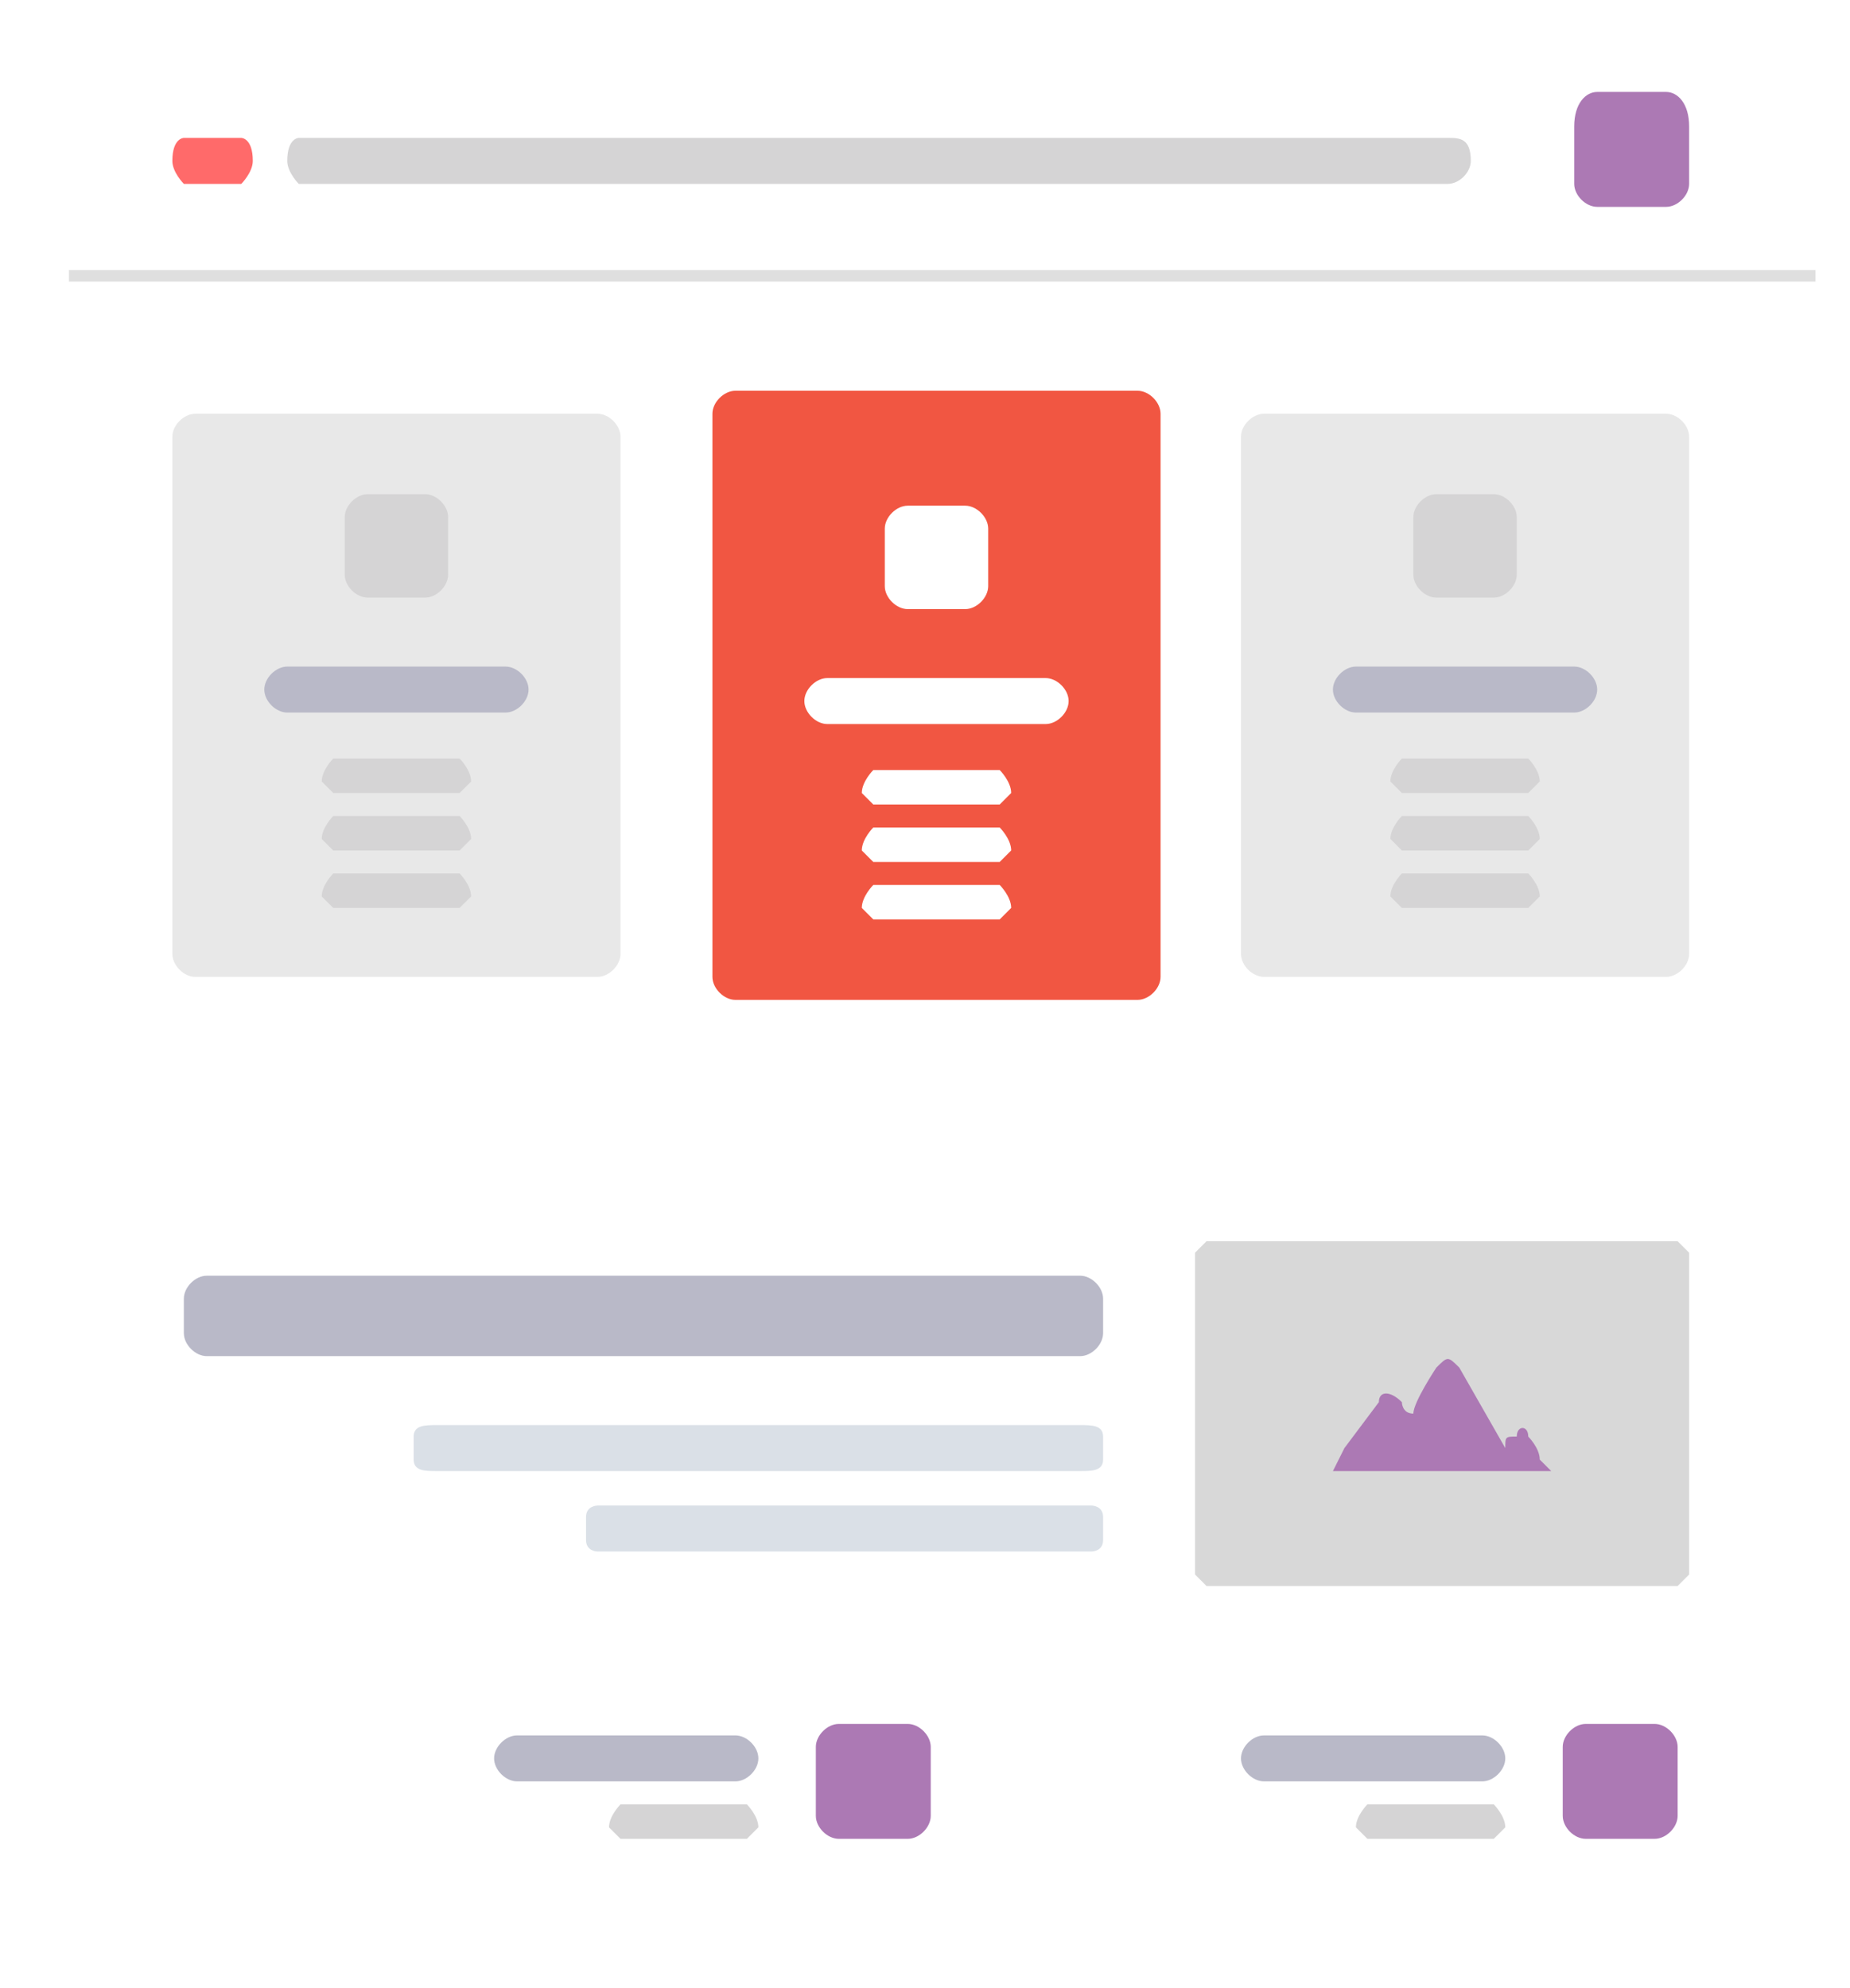 <svg xmlns="http://www.w3.org/2000/svg" viewBox="0 0 161 173" version="1" xml:space="preserve" x="0" y="0" width="161" height="173" background-color="#ffffff00"><defs><filter x="-100" y="-100" width="300" height="300"><feOffset result="out" in="SourceGraphic" dx="0" dy="0"/><feColorMatrix result="out" in="out" type="matrix" values="0"/><feGaussianBlur result="out" in="out" stdDeviation="1"/><feBlend in="SourceGraphic" in2="out" mode="normal" result="Drop_Shadow1"/></filter></defs><g filter="url(#filter1)"><path d="M5 9C5 3 5 3 11 3L151 3C157 3 157 3 157 9L157 163C157 169 157 169 151 169L11 169C5 169 5 169 5 163L5 9Z" fill="#ffffff"/></g><path d="M6 24L158 24" stroke="#dfdfdf" stroke-width="1" fill="none"/><path d="M15 14C15 12 16 12 16 12L21 12C21 12 22 12 22 14L22 14C22 15 21 16 21 16L16 16C16 16 15 15 15 14L15 14Z" fill="#ff6a6a"/><g opacity="1"><path d="M104 109C104 109 105 108 105 108L146 108C146 108 147 109 147 109L147 137C147 137 146 138 146 138L105 138C105 138 104 137 104 137L104 109Z" fill="#d8d8d8"/></g><path d="M25 14C25 12 26 12 26 12L126 12C127 12 128 12 128 14L128 14C128 15 127 16 126 16L26 16C26 16 25 15 25 14L25 14Z" fill="#d5d4d5"/><g opacity="1"><path d="M15 38C15 37 16 36 17 36L52 36C53 36 54 37 54 38L54 83C54 84 53 85 52 85L17 85C16 85 15 84 15 83L15 38Z" fill="#e8e8e8"/></g><path d="M62 36C62 35 63 34 64 34L99 34C100 34 101 35 101 36L101 85C101 86 100 87 99 87L64 87C63 87 62 86 62 85L62 36Z" fill="#f15642"/><g opacity="1"><path d="M108 38C108 37 109 36 110 36L145 36C146 36 147 37 147 38L147 83C147 84 146 85 145 85L110 85C109 85 108 84 108 83L108 38Z" fill="#e8e8e8"/></g><path d="M137 11C137 9 138 8 139 8L145 8C146 8 147 9 147 11L147 16C147 17 146 18 145 18L139 18C138 18 137 17 137 16L137 11Z" fill="#ac79b4"/><path d="M77 46C77 45 78 44 79 44L84 44C85 44 86 45 86 46L86 51C86 52 85 53 84 53L79 53C78 53 77 52 77 51L77 46Z" fill="#ffffff"/><path d="M30 45C30 44 31 43 32 43L37 43C38 43 39 44 39 45L39 50C39 51 38 52 37 52L32 52C31 52 30 51 30 50L30 45Z" fill="#d5d4d5"/><path d="M123 45C123 44 124 43 125 43L130 43C131 43 132 44 132 45L132 50C132 51 131 52 130 52L125 52C124 52 123 51 123 50L123 45Z" fill="#d5d4d5"/><path d="M136 152C136 151 137 150 138 150L144 150C145 150 146 151 146 152L146 158C146 159 145 160 144 160L138 160C137 160 136 159 136 158L136 152Z" fill="#ac79b4"/><path d="M116 60C116 59 117 58 118 58L137 58C138 58 139 59 139 60L139 60C139 61 138 62 137 62L118 62C117 62 116 61 116 60L116 60Z" fill="#b9b9c8"/><path d="M121 68C121 67 122 66 122 66L133 66C133 66 134 67 134 68L134 68C134 68 133 69 133 69L122 69C122 69 121 68 121 68L121 68Z" fill="#d5d4d5"/><path d="M121 73C121 72 122 71 122 71L133 71C133 71 134 72 134 73L134 73C134 73 133 74 133 74L122 74C122 74 121 73 121 73L121 73Z" fill="#d5d4d5"/><path d="M121 78C121 77 122 76 122 76L133 76C133 76 134 77 134 78L134 78C134 78 133 79 133 79L122 79C122 79 121 78 121 78L121 78Z" fill="#d5d4d5"/><path d="M70 61C70 60 71 59 72 59L91 59C92 59 93 60 93 61L93 61C93 62 92 63 91 63L72 63C71 63 70 62 70 61L70 61Z" fill="#ffffff"/><g opacity="1"><path d="M75 69C75 68 76 67 76 67L87 67C87 67 88 68 88 69L88 69C88 69 87 70 87 70L76 70C76 70 75 69 75 69L75 69Z" fill="#ffffff"/></g><g opacity="1"><path d="M75 74C75 73 76 72 76 72L87 72C87 72 88 73 88 74L88 74C88 74 87 75 87 75L76 75C76 75 75 74 75 74L75 74Z" fill="#ffffff"/></g><g opacity="1"><path d="M75 79C75 78 76 77 76 77L87 77C87 77 88 78 88 79L88 79C88 79 87 80 87 80L76 80C76 80 75 79 75 79L75 79Z" fill="#ffffff"/></g><path d="M23 60C23 59 24 58 25 58L44 58C45 58 46 59 46 60L46 60C46 61 45 62 44 62L25 62C24 62 23 61 23 60L23 60Z" fill="#b9b9c8"/><path d="M28 68C28 67 29 66 29 66L40 66C40 66 41 67 41 68L41 68C41 68 40 69 40 69L29 69C29 69 28 68 28 68L28 68Z" fill="#d5d4d5"/><path d="M28 73C28 72 29 71 29 71L40 71C40 71 41 72 41 73L41 73C41 73 40 74 40 74L29 74C29 74 28 73 28 73L28 73Z" fill="#d5d4d5"/><path d="M28 78C28 77 29 76 29 76L40 76C40 76 41 77 41 78L41 78C41 78 40 79 40 79L29 79C29 79 28 78 28 78L28 78Z" fill="#d5d4d5"/><path d="M16 113C16 112 17 111 18 111L94 111C95 111 96 112 96 113L96 116C96 117 95 118 94 118L18 118C17 118 16 117 16 116L16 113Z" fill="#b9b9c8"/><path d="M36 125C36 124 37 124 38 124L94 124C95 124 96 124 96 125L96 127C96 128 95 128 94 128L38 128C37 128 36 128 36 127L36 125Z" fill="#dae0e7"/><path d="M51 132C51 131 52 131 52 131L95 131C95 131 96 131 96 132L96 134C96 135 95 135 95 135L52 135C52 135 51 135 51 134L51 132Z" fill="#dae0e7"/><path d="M135 128L116 128 117 126 120 122C120 121 121 121 122 122 122 122 122 123 123 123 123 122 125 119 125 119 126 118 126 118 127 119L131 126C131 125 131 125 132 125 132 124 133 124 133 125 133 125 134 126 134 127L135 128 135 128ZM16 99L148 99" fill="#ac79b4"/><path d="M108 153C108 152 109 151 110 151L129 151C130 151 131 152 131 153L131 153C131 154 130 155 129 155L110 155C109 155 108 154 108 153L108 153Z" fill="#b9b9c8"/><path d="M118 159C118 158 119 157 119 157L130 157C130 157 131 158 131 159L131 159C131 159 130 160 130 160L119 160C119 160 118 159 118 159L118 159Z" fill="#d5d4d5"/><path d="M71 152C71 151 72 150 73 150L79 150C80 150 81 151 81 152L81 158C81 159 80 160 79 160L73 160C72 160 71 159 71 158L71 152Z" fill="#ac79b4"/><path d="M43 153C43 152 44 151 45 151L64 151C65 151 66 152 66 153L66 153C66 154 65 155 64 155L45 155C44 155 43 154 43 153L43 153Z" fill="#b9b9c8"/><path d="M53 159C53 158 54 157 54 157L65 157C65 157 66 158 66 159L66 159C66 159 65 160 65 160L54 160C54 160 53 159 53 159L53 159Z" fill="#d5d4d5"/></svg>